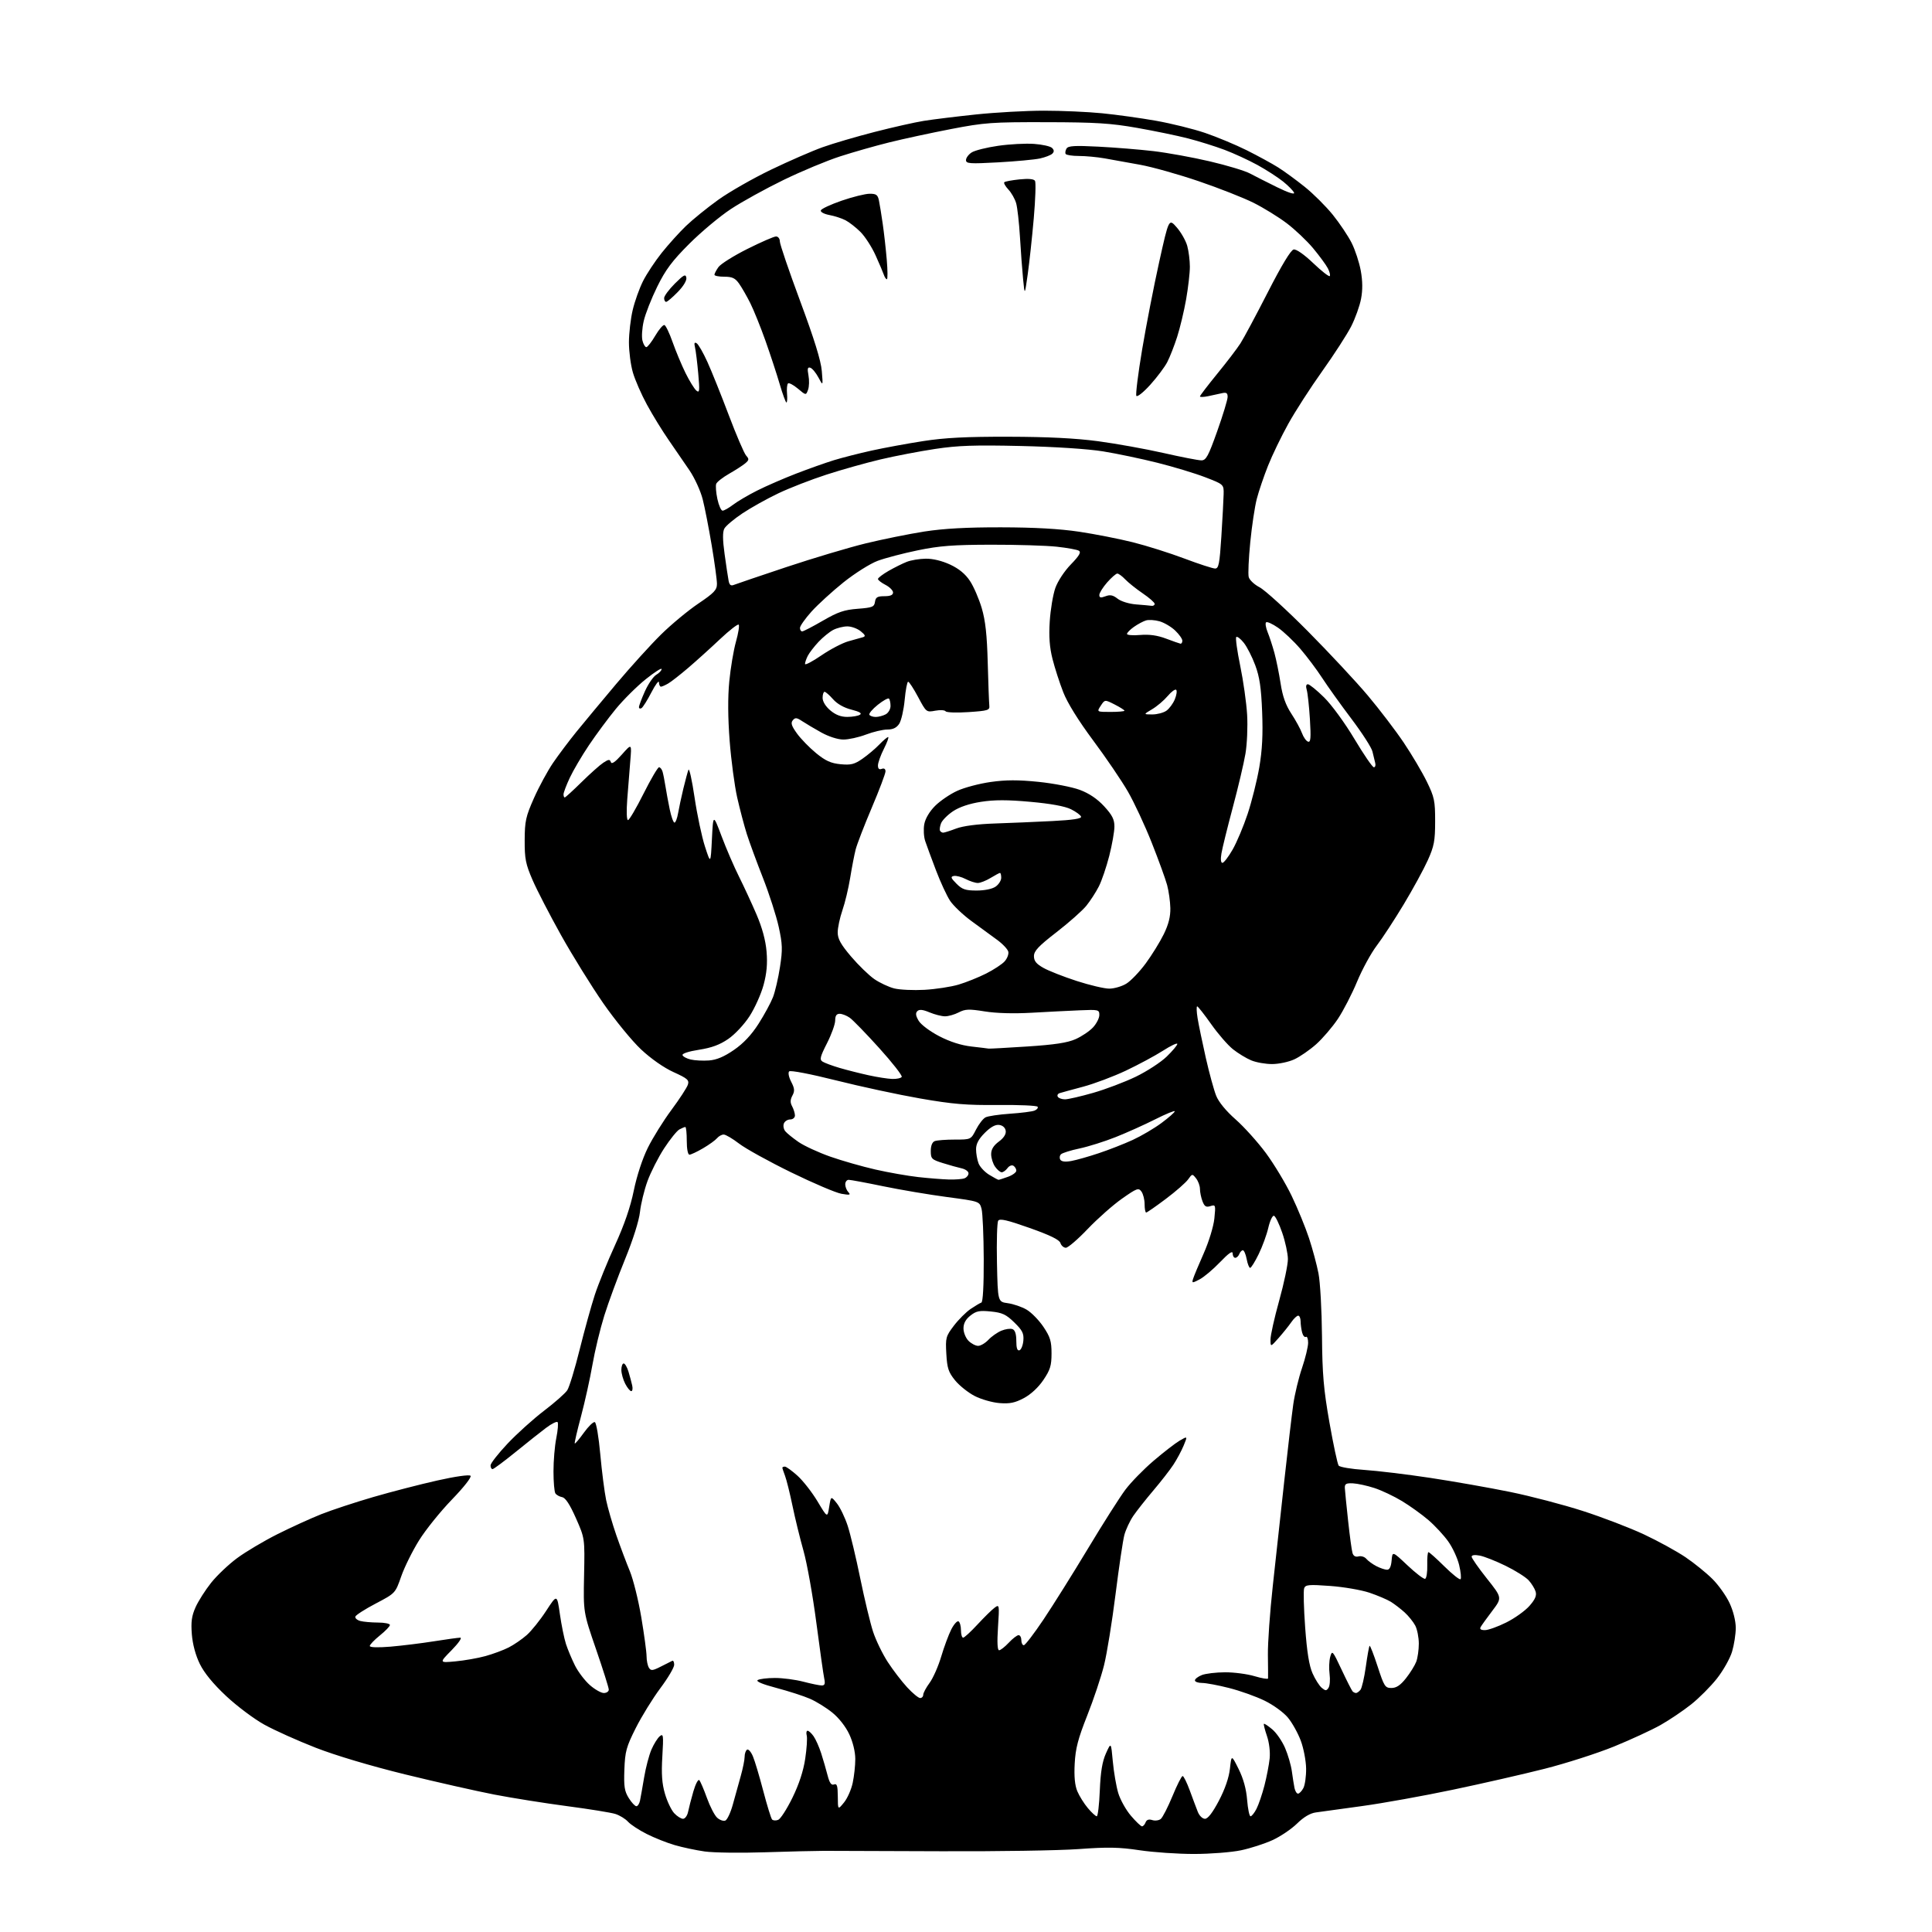 <?xml version="1.0" encoding="UTF-8" standalone="no"?>
<svg 
  version="1.1" 
  xmlns="http://www.w3.org/2000/svg" 
  xmlns:xlink="http://www.w3.org/1999/xlink" 
  xmlns:svg="http://www.w3.org/2000/svg"
  xmlns:rdf="http://www.w3.org/1999/02/22-rdf-syntax-ns#"
  xmlns:cc="http://creativecommons.org/ns#"
  xmlns:dc="http://purl.org/dc/elements/1.1/"
  viewBox="0 0 768 768"
  width="768"
  height="768"
>
<style>svg {background-color: white; }</style>"
<path stroke="none" fill="black" fill-rule="evenodd" d="M304.00,736.31C294.38,736.63 283.66,736.48 280.19,736.00C276.72,735.51 271.35,734.37 268.25,733.47C265.14,732.57 260.11,730.57 257.05,729.02C254.00,727.48 250.66,725.29 249.63,724.15C248.60,723.01 246.35,721.63 244.63,721.08C242.91,720.53 234.30,719.14 225.50,717.98C216.70,716.82 203.65,714.75 196.50,713.37C189.35,711.98 173.38,708.37 161.00,705.34C147.32,701.98 133.40,697.83 125.50,694.75C118.35,691.96 109.17,687.84 105.10,685.59C101.02,683.34 94.18,678.21 89.89,674.19C84.74,669.37 81.18,665.02 79.43,661.44C77.76,658.04 76.58,653.64 76.26,649.68C75.87,644.73 76.19,642.38 77.73,638.92C78.81,636.49 81.59,632.12 83.91,629.20C86.22,626.29 90.90,621.85 94.31,619.34C97.71,616.83 104.89,612.57 110.26,609.87C115.63,607.18 123.47,603.60 127.69,601.92C131.90,600.25 141.24,597.17 148.43,595.08C155.62,592.99 167.05,590.04 173.83,588.52C180.99,586.91 186.52,586.12 187.04,586.64C187.55,587.15 184.45,591.12 179.64,596.10C175.08,600.81 169.20,608.11 166.59,612.31C163.97,616.51 160.77,622.96 159.49,626.64C157.15,633.34 157.15,633.34 149.38,637.42C145.10,639.66 141.45,642.01 141.26,642.62C141.07,643.24 141.95,644.02 143.21,644.36C144.47,644.70 147.64,644.98 150.25,644.99C152.86,644.99 155.00,645.43 155.00,645.95C155.00,646.48 153.20,648.35 151.00,650.12C148.80,651.89 147.00,653.77 147.00,654.30C147.00,654.89 150.16,654.99 155.25,654.57C159.79,654.18 167.55,653.23 172.50,652.44C177.45,651.65 182.16,651.01 182.96,651.00C183.78,651.00 182.25,653.20 179.49,656.01C174.56,661.02 174.56,661.02 181.03,660.42C184.59,660.09 189.96,659.15 192.97,658.32C195.98,657.49 200.13,655.95 202.19,654.90C204.26,653.85 207.48,651.64 209.36,649.99C211.23,648.35 214.72,644.01 217.10,640.35C221.43,633.70 221.43,633.70 222.56,641.62C223.18,645.97 224.27,651.32 224.98,653.52C225.69,655.71 227.31,659.57 228.57,662.09C229.84,664.61 232.49,668.10 234.47,669.84C236.45,671.58 238.95,673.00 240.03,673.00C241.12,673.00 242.00,672.39 242.00,671.65C242.00,670.91 239.72,663.69 236.94,655.61C231.88,640.92 231.88,640.92 232.18,626.21C232.48,611.50 232.48,611.50 228.94,603.50C226.51,598.01 224.79,595.39 223.45,595.14C222.38,594.93 221.17,594.26 220.77,593.63C220.36,593.01 220.02,589.09 220.02,584.92C220.01,580.75 220.51,574.77 221.14,571.64C221.77,568.51 221.99,565.66 221.64,565.30C221.28,564.95 219.23,565.97 217.09,567.58C214.95,569.18 209.46,573.54 204.89,577.25C200.32,580.96 196.22,584.00 195.79,584.00C195.35,584.00 195.00,583.33 195.00,582.52C195.00,581.70 198.04,577.82 201.75,573.88C205.46,569.94 211.99,564.06 216.26,560.80C220.53,557.55 224.69,553.88 225.50,552.64C226.31,551.41 228.53,544.12 230.43,536.45C232.34,528.78 235.05,518.99 236.45,514.71C237.86,510.42 241.47,501.53 244.49,494.94C248.18,486.86 250.61,479.80 251.95,473.23C253.14,467.43 255.38,460.59 257.51,456.29C259.47,452.32 263.70,445.53 266.92,441.19C270.14,436.85 273.07,432.35 273.44,431.18C274.03,429.35 273.29,428.70 267.76,426.19C263.91,424.45 258.82,420.89 254.85,417.18C251.25,413.81 244.48,405.53 239.79,398.78C235.11,392.03 227.59,379.89 223.07,371.82C218.56,363.74 213.44,353.84 211.70,349.82C208.95,343.47 208.54,341.38 208.57,334.00C208.60,326.42 209.00,324.60 212.26,317.25C214.27,312.72 217.69,306.42 219.85,303.25C222.01,300.09 226.19,294.53 229.14,290.89C232.09,287.26 239.20,278.71 244.94,271.89C250.68,265.08 258.71,256.22 262.79,252.21C266.86,248.20 273.53,242.68 277.60,239.93C283.90,235.68 285.00,234.51 285.00,232.09C285.00,230.53 284.07,223.68 282.93,216.88C281.79,210.07 280.18,201.80 279.34,198.50C278.51,195.20 276.15,190.03 274.10,187.00C272.05,183.97 268.31,178.53 265.79,174.89C263.27,171.26 259.40,164.96 257.19,160.89C254.97,156.83 252.45,151.06 251.58,148.07C250.71,145.08 250.01,139.68 250.01,136.07C250.02,132.46 250.69,126.68 251.51,123.23C252.32,119.78 254.17,114.61 255.62,111.73C257.07,108.85 260.42,103.80 263.05,100.50C265.69,97.20 270.01,92.40 272.67,89.84C275.33,87.28 281.10,82.60 285.50,79.44C289.90,76.28 299.35,70.89 306.50,67.45C313.65,64.01 322.88,59.99 327.00,58.52C331.12,57.04 340.42,54.31 347.67,52.45C354.91,50.59 363.73,48.60 367.27,48.04C370.81,47.47 380.12,46.33 387.96,45.50C395.80,44.68 407.97,44.00 415.00,44.00C422.03,44.00 432.45,44.46 438.14,45.03C443.84,45.59 453.45,46.93 459.50,48.00C465.55,49.07 474.33,51.24 479.02,52.83C483.70,54.42 491.17,57.53 495.61,59.74C500.04,61.96 505.66,65.02 508.08,66.55C510.51,68.08 515.27,71.56 518.66,74.28C522.06,77.00 527.06,81.99 529.79,85.36C532.52,88.74 535.89,93.78 537.30,96.56C538.70,99.35 540.33,104.33 540.93,107.62C541.67,111.69 541.71,115.28 541.04,118.78C540.51,121.61 538.74,126.53 537.13,129.71C535.51,132.90 530.34,140.90 525.64,147.50C520.93,154.10 514.84,163.55 512.10,168.50C509.35,173.45 505.74,180.92 504.08,185.10C502.41,189.28 500.40,195.21 499.60,198.28C498.80,201.35 497.63,209.12 497.00,215.55C496.36,221.98 496.08,228.20 496.38,229.37C496.67,230.54 498.62,232.38 500.71,233.46C502.79,234.54 511.44,242.41 519.92,250.96C528.39,259.51 539.12,271.00 543.74,276.50C548.37,282.00 554.79,290.42 558.01,295.21C561.23,300.00 565.36,306.98 567.18,310.71C570.19,316.88 570.50,318.33 570.49,326.50C570.48,334.29 570.09,336.37 567.55,342.00C565.94,345.57 561.64,353.45 558.00,359.50C554.36,365.55 549.53,372.94 547.26,375.92C545.00,378.90 541.49,385.33 539.46,390.22C537.44,395.10 534.00,401.76 531.83,405.02C529.65,408.28 525.76,412.81 523.19,415.11C520.61,417.40 516.70,420.10 514.50,421.11C512.30,422.13 508.35,422.97 505.72,422.98C503.09,422.99 499.34,422.33 497.38,421.51C495.42,420.70 492.16,418.71 490.14,417.11C488.11,415.50 484.21,411.02 481.48,407.14C478.74,403.26 476.23,400.07 475.90,400.04C475.57,400.02 475.64,402.14 476.06,404.75C476.49,407.36 477.96,414.46 479.33,420.53C480.71,426.60 482.56,433.37 483.45,435.58C484.44,438.07 487.40,441.67 491.17,444.98C494.53,447.94 499.94,453.95 503.20,458.34C506.45,462.74 511.08,470.42 513.47,475.41C515.87,480.41 518.97,487.97 520.36,492.21C521.76,496.45 523.45,502.75 524.12,506.21C524.80,509.67 525.42,520.83 525.51,531.00C525.64,546.34 526.15,552.23 528.48,565.50C530.03,574.30 531.68,581.99 532.14,582.60C532.61,583.20 537.18,583.97 542.30,584.31C547.41,584.65 559.23,586.07 568.55,587.48C577.87,588.89 592.16,591.41 600.30,593.07C608.44,594.73 621.43,598.13 629.18,600.63C636.93,603.12 647.87,607.32 653.50,609.95C659.13,612.59 666.58,616.68 670.07,619.04C673.55,621.41 678.36,625.31 680.76,627.71C683.16,630.11 686.22,634.42 687.55,637.29C689.00,640.39 689.98,644.35 689.99,647.07C690.00,649.58 689.33,653.86 688.52,656.57C687.71,659.28 685.00,664.08 682.51,667.24C680.02,670.40 675.40,675.03 672.24,677.54C669.08,680.05 663.63,683.72 660.13,685.70C656.63,687.68 648.30,691.53 641.63,694.25C634.96,696.97 622.52,700.96 614.00,703.12C605.48,705.28 589.05,709.03 577.50,711.45C565.95,713.88 549.75,716.80 541.50,717.93C533.25,719.07 524.96,720.21 523.07,720.47C520.82,720.77 518.24,722.30 515.57,724.92C513.33,727.11 508.95,730.06 505.83,731.48C502.72,732.91 497.09,734.72 493.33,735.52C489.58,736.31 481.21,736.97 474.74,736.98C468.28,736.99 458.49,736.32 453.00,735.50C444.86,734.28 440.37,734.19 428.75,735.04C420.91,735.61 396.27,736.00 374.00,735.90C351.73,735.81 330.80,735.73 327.50,735.74C324.20,735.74 313.62,736.00 304.00,736.31zM453.97,726.00C454.42,726.00 455.06,725.29 455.39,724.43C455.79,723.37 456.66,723.07 458.04,723.51C459.17,723.87 460.70,723.66 461.44,723.05C462.18,722.43 464.27,718.35 466.08,713.97C467.88,709.58 469.70,706.00 470.11,706.00C470.52,706.00 471.80,708.59 472.96,711.75C474.12,714.91 475.55,718.74 476.15,720.25C476.76,721.79 478.01,723.00 479.00,723.00C480.16,723.00 482.03,720.56 484.53,715.82C486.96,711.18 488.52,706.65 488.92,703.07C489.53,697.50 489.53,697.50 492.38,703.24C494.27,707.05 495.41,711.18 495.75,715.49C496.04,719.07 496.65,722.00 497.11,722.00C497.57,722.00 498.64,720.67 499.47,719.05C500.31,717.43 501.73,713.26 502.63,709.80C503.52,706.33 504.46,701.47 504.71,699.00C504.97,696.37 504.52,692.64 503.62,690.04C502.78,687.58 502.24,685.43 502.42,685.25C502.60,685.07 504.10,686.05 505.74,687.44C507.39,688.82 509.68,692.15 510.83,694.83C511.99,697.51 513.20,701.69 513.53,704.10C513.86,706.52 514.33,709.51 514.58,710.75C514.83,711.99 515.46,713.00 515.98,713.00C516.50,713.00 517.46,712.01 518.10,710.81C518.75,709.60 519.24,706.09 519.20,703.00C519.15,699.92 518.20,694.94 517.08,691.95C515.96,688.95 513.67,684.83 511.98,682.80C510.29,680.73 506.17,677.74 502.71,676.05C499.30,674.38 492.94,672.11 488.59,671.01C484.24,669.90 479.40,669.00 477.84,669.00C476.28,669.00 475.00,668.54 475.00,667.98C475.00,667.41 476.24,666.46 477.75,665.86C479.26,665.27 483.43,664.77 487.00,664.76C490.57,664.75 495.86,665.45 498.75,666.32C501.64,667.18 504.03,667.58 504.07,667.20C504.10,666.81 504.08,662.61 504.01,657.86C503.94,653.11 504.82,640.74 505.96,630.36C507.09,619.99 509.16,601.15 510.54,588.50C511.93,575.85 513.53,562.22 514.10,558.20C514.68,554.19 516.24,547.70 517.58,543.78C518.91,539.86 520.00,535.35 520.00,533.77C520.00,532.18 519.60,531.13 519.11,531.43C518.63,531.73 517.96,530.97 517.63,529.74C517.30,528.51 517.02,526.49 517.01,525.25C517.01,524.01 516.57,523.00 516.05,523.00C515.52,523.00 514.28,524.17 513.30,525.61C512.31,527.04 510.05,529.85 508.28,531.86C505.05,535.50 505.05,535.50 505.04,532.50C505.03,530.85 506.58,523.88 508.50,517.00C510.42,510.12 511.97,502.70 511.96,500.50C511.94,498.30 510.93,493.60 509.71,490.06C508.50,486.52 507.02,483.47 506.43,483.29C505.84,483.10 504.83,485.24 504.18,488.03C503.54,490.82 501.81,495.55 500.34,498.55C498.88,501.55 497.35,504.00 496.95,504.00C496.55,504.00 495.93,502.43 495.57,500.50C495.20,498.57 494.53,497.00 494.06,497.00C493.60,497.00 492.95,497.68 492.64,498.50C492.32,499.32 491.60,500.00 491.03,500.00C490.46,500.00 490.00,499.21 490.00,498.25C490.00,497.05 488.43,498.13 484.97,501.74C482.21,504.62 478.55,507.70 476.83,508.59C473.87,510.12 473.74,510.11 474.27,508.35C474.58,507.33 476.48,502.78 478.49,498.24C480.56,493.57 482.40,487.54 482.73,484.37C483.28,478.98 483.22,478.79 481.15,479.45C479.44,480.00 478.80,479.60 478.00,477.50C477.45,476.05 477.00,473.86 477.00,472.63C477.00,471.39 476.31,469.51 475.47,468.44C473.97,466.54 473.92,466.54 472.30,468.82C471.40,470.10 467.42,473.59 463.45,476.57C459.48,479.56 455.96,482.00 455.62,482.00C455.28,482.00 455.00,480.51 455.00,478.69C455.00,476.87 454.43,474.61 453.74,473.66C452.59,472.08 451.94,472.32 445.99,476.50C442.42,479.01 436.30,484.43 432.38,488.53C428.47,492.64 424.56,496.00 423.70,496.00C422.84,496.00 421.87,495.16 421.54,494.13C421.13,492.82 417.49,491.04 409.28,488.13C400.39,484.98 397.42,484.30 396.80,485.25C396.35,485.94 396.13,493.48 396.31,502.00C396.64,517.50 396.64,517.50 400.62,518.04C402.81,518.34 406.15,519.48 408.05,520.58C409.95,521.68 412.96,524.75 414.75,527.40C417.48,531.46 418.00,533.14 418.00,538.00C418.00,542.86 417.49,544.53 414.75,548.58C412.75,551.54 409.77,554.30 407.00,555.77C403.47,557.65 401.39,558.07 397.33,557.75C394.48,557.53 390.03,556.26 387.43,554.92C384.84,553.58 381.33,550.78 379.64,548.69C377.02,545.46 376.50,543.87 376.18,538.15C375.82,531.77 375.98,531.19 379.19,526.97C381.06,524.52 384.05,521.54 385.84,520.33C387.63,519.12 389.55,517.98 390.10,517.80C390.73,517.59 391.09,511.06 391.05,500.48C391.01,491.14 390.62,482.16 390.18,480.53C389.37,477.56 389.37,477.56 376.44,475.84C369.32,474.89 357.93,472.97 351.11,471.56C344.30,470.15 338.11,469.00 337.36,469.00C336.61,469.00 336.00,469.81 336.00,470.80C336.00,471.79 336.56,473.19 337.25,473.92C338.28,475.01 337.79,475.12 334.50,474.55C332.30,474.17 323.30,470.34 314.50,466.04C305.70,461.74 296.39,456.60 293.81,454.61C291.23,452.63 288.47,451.00 287.68,451.00C286.89,451.00 285.70,451.65 285.04,452.45C284.37,453.25 281.88,455.05 279.49,456.45C277.10,457.85 274.66,459.00 274.07,459.00C273.44,459.00 273.00,456.75 273.00,453.50C273.00,450.48 272.75,448.00 272.43,448.00C272.12,448.00 271.06,448.43 270.08,448.96C269.10,449.48 266.37,452.87 264.01,456.48C261.66,460.09 258.67,465.98 257.37,469.55C256.07,473.13 254.74,478.64 254.40,481.78C254.03,485.21 251.67,492.70 248.49,500.50C245.57,507.65 241.84,517.77 240.21,523.00C238.58,528.23 236.46,537.00 235.51,542.50C234.55,548.00 232.51,557.22 230.97,563.00C229.42,568.77 228.30,573.64 228.47,573.81C228.65,573.98 230.27,572.06 232.08,569.54C233.89,567.02 235.85,565.12 236.44,565.31C237.03,565.51 238.00,571.18 238.62,578.08C239.24,584.91 240.29,593.11 240.95,596.31C241.62,599.50 243.45,605.80 245.01,610.31C246.58,614.81 248.98,621.20 250.35,624.50C251.72,627.80 253.77,636.07 254.92,642.88C256.06,649.68 257.01,656.66 257.02,658.38C257.02,660.09 257.45,662.16 257.96,662.96C258.75,664.22 259.41,664.16 262.69,662.49C264.79,661.42 266.84,660.39 267.25,660.19C267.66,660.00 268.00,660.71 268.00,661.78C268.00,662.85 265.52,667.05 262.48,671.11C259.45,675.18 255.06,682.29 252.73,686.92C248.96,694.42 248.47,696.23 248.20,703.42C247.95,710.15 248.24,712.04 249.94,714.75C251.05,716.54 252.42,718.00 252.97,718.00C253.51,718.00 254.17,716.99 254.42,715.75C254.68,714.51 255.41,710.35 256.06,706.50C256.70,702.65 258.01,697.70 258.95,695.50C259.90,693.30 261.39,690.91 262.26,690.19C263.70,689.01 263.79,689.77 263.29,698.22C262.87,705.18 263.14,708.97 264.33,713.05C265.20,716.07 266.86,719.54 268.00,720.77C269.14,722.00 270.73,723.00 271.52,723.00C272.31,723.00 273.21,721.76 273.52,720.25C273.82,718.74 274.77,715.09 275.62,712.14C276.48,709.19 277.53,707.16 277.98,707.64C278.42,708.11 279.78,711.29 281.01,714.70C282.23,718.11 284.06,721.65 285.08,722.57C286.09,723.49 287.55,724.00 288.32,723.71C289.08,723.41 290.43,720.55 291.31,717.34C292.19,714.13 293.60,709.04 294.45,706.03C295.30,703.02 296.00,699.56 296.00,698.34C296.00,697.12 296.44,695.85 296.97,695.52C297.50,695.19 298.56,696.40 299.31,698.21C300.07,700.02 301.92,706.23 303.43,712.00C304.94,717.77 306.51,722.85 306.92,723.28C307.33,723.71 308.42,723.78 309.34,723.42C310.26,723.07 312.80,719.12 315.00,714.64C317.62,709.28 319.36,703.99 320.08,699.15C320.69,695.12 320.96,690.95 320.69,689.90C320.41,688.86 320.57,688.00 321.04,688.00C321.50,688.00 322.58,688.99 323.43,690.20C324.28,691.42 325.63,694.46 326.43,696.95C327.23,699.45 328.38,703.39 328.97,705.71C329.76,708.77 330.46,709.76 331.53,709.35C332.71,708.90 333.01,709.85 333.04,714.14C333.07,719.50 333.07,719.50 335.50,716.53C336.84,714.89 338.40,711.38 338.96,708.73C339.53,706.07 340.00,701.79 339.99,699.20C339.98,696.37 339.04,692.47 337.61,689.42C336.21,686.40 333.47,682.90 330.87,680.80C328.47,678.85 324.46,676.36 321.96,675.28C319.47,674.19 313.48,672.26 308.67,670.99C303.06,669.51 300.38,668.38 301.21,667.85C301.92,667.40 304.99,667.02 308.04,667.02C311.09,667.01 316.17,667.67 319.34,668.50C322.51,669.33 325.80,670.00 326.67,670.00C327.85,670.00 328.09,669.33 327.65,667.25C327.32,665.74 325.91,655.73 324.50,645.00C323.10,634.27 320.81,621.45 319.41,616.50C318.01,611.55 316.03,603.45 315.01,598.50C313.98,593.55 312.66,588.23 312.07,586.68C311.48,585.14 311.00,583.67 311.00,583.43C311.00,583.20 311.45,583.00 312.00,583.00C312.55,583.00 314.81,584.64 317.03,586.64C319.25,588.65 322.83,593.24 324.99,596.84C328.91,603.40 328.91,603.40 329.61,599.02C330.31,594.65 330.31,594.65 332.65,597.58C333.94,599.18 335.88,603.20 336.96,606.50C338.04,609.80 340.30,619.25 341.98,627.50C343.67,635.75 345.96,645.29 347.08,648.69C348.21,652.10 350.83,657.50 352.91,660.69C354.99,663.89 358.46,668.41 360.62,670.75C362.78,673.09 365.10,675.00 365.77,675.00C366.45,675.00 367.00,674.41 367.00,673.69C367.00,672.98 368.14,670.85 369.53,668.96C370.92,667.08 372.99,662.38 374.14,658.52C375.29,654.66 377.09,649.80 378.15,647.71C379.21,645.63 380.51,644.20 381.04,644.52C381.57,644.85 382.00,646.44 382.00,648.06C382.00,649.68 382.39,651.00 382.86,651.00C383.34,651.00 385.91,648.64 388.58,645.75C391.26,642.86 394.31,639.86 395.38,639.08C397.27,637.70 397.30,637.89 396.72,646.83C396.33,652.86 396.48,656.00 397.16,656.00C397.73,656.00 399.46,654.65 401.00,653.00C402.54,651.35 404.30,650.00 404.90,650.00C405.51,650.00 406.00,650.90 406.00,652.00C406.00,653.10 406.44,654.00 406.98,654.00C407.52,654.00 411.05,649.39 414.83,643.75C418.61,638.11 426.57,625.40 432.53,615.50C438.48,605.60 445.16,595.10 447.36,592.17C449.56,589.24 454.61,584.06 458.59,580.67C462.56,577.28 467.23,573.67 468.95,572.66C472.10,570.83 472.10,570.83 470.51,574.66C469.63,576.77 467.80,580.19 466.43,582.26C465.07,584.34 461.47,588.96 458.43,592.54C455.39,596.12 451.80,600.68 450.45,602.66C449.11,604.65 447.53,608.03 446.95,610.17C446.38,612.32 444.80,622.94 443.44,633.78C442.08,644.63 440.03,657.31 438.87,661.97C437.71,666.63 434.70,675.63 432.18,681.97C428.54,691.16 427.53,695.03 427.21,701.05C426.93,706.19 427.27,709.70 428.25,712.05C429.05,713.95 430.93,716.96 432.44,718.75C433.94,720.54 435.54,722.00 435.98,722.00C436.41,722.00 436.96,717.39 437.19,711.75C437.50,704.32 438.17,700.26 439.63,697.00C441.66,692.50 441.66,692.50 442.36,700.19C442.75,704.42 443.72,710.07 444.51,712.73C445.31,715.40 447.58,719.48 449.56,721.79C451.54,724.11 453.52,726.00 453.97,726.00zM539.04,673.00C539.44,673.00 540.22,672.44 540.79,671.75C541.36,671.06 542.32,666.93 542.93,662.57C543.53,658.21 544.21,654.46 544.43,654.24C544.65,654.02 546.08,657.70 547.62,662.42C550.22,670.40 550.60,671.00 553.12,671.00C555.07,671.00 556.69,669.92 558.89,667.14C560.57,665.02 562.40,662.07 562.97,660.58C563.54,659.09 564.00,655.85 564.00,653.39C564.00,650.92 563.37,647.69 562.59,646.20C561.81,644.72 559.90,642.34 558.34,640.93C556.78,639.52 554.31,637.63 552.86,636.73C551.40,635.83 547.58,634.21 544.36,633.12C541.14,632.04 534.12,630.83 528.77,630.44C520.34,629.82 518.96,629.94 518.43,631.33C518.09,632.22 518.26,639.21 518.82,646.88C519.53,656.68 520.40,662.11 521.75,665.16C522.81,667.55 524.46,670.15 525.41,670.94C526.92,672.18 527.28,672.18 528.10,670.94C528.63,670.15 528.82,667.70 528.53,665.50C528.23,663.30 528.35,660.21 528.78,658.63C529.54,655.89 529.74,656.12 533.32,663.75C535.38,668.14 537.35,672.02 537.70,672.37C538.05,672.72 538.65,673.00 539.04,673.00zM590.28,648.00C591.60,648.00 595.42,646.63 598.78,644.95C602.13,643.28 606.27,640.32 607.98,638.37C610.25,635.78 610.91,634.26 610.43,632.67C610.07,631.48 608.82,629.46 607.66,628.19C606.49,626.92 602.38,624.33 598.52,622.44C594.66,620.55 590.04,618.72 588.25,618.38C586.23,617.99 585.00,618.15 585.00,618.81C585.00,619.39 587.73,623.30 591.07,627.50C597.14,635.14 597.14,635.14 593.22,640.32C591.06,643.17 588.98,646.06 588.59,646.75C588.11,647.60 588.65,648.00 590.28,648.00zM566.50,627.61C567.05,627.43 567.44,624.98 567.36,622.15C567.29,619.32 567.50,617.00 567.83,617.00C568.17,617.00 571.03,619.56 574.19,622.69C577.36,625.82 580.24,628.10 580.59,627.75C580.94,627.40 580.69,624.86 580.03,622.11C579.37,619.36 577.40,615.12 575.66,612.70C573.92,610.27 570.40,606.47 567.83,604.26C565.26,602.05 560.53,598.65 557.33,596.71C554.12,594.77 549.16,592.42 546.31,591.50C543.45,590.57 539.63,589.74 537.81,589.65C535.09,589.53 534.52,589.86 534.59,591.50C534.65,592.60 535.23,598.45 535.89,604.50C536.54,610.55 537.33,616.33 537.64,617.34C538.00,618.55 538.84,619.01 540.06,618.69C541.09,618.43 542.47,618.86 543.14,619.67C543.81,620.47 545.60,621.78 547.13,622.57C548.65,623.35 550.57,624.00 551.39,624.00C552.38,624.00 552.98,622.77 553.19,620.30C553.50,616.60 553.50,616.60 559.50,622.26C562.80,625.37 565.95,627.78 566.50,627.61zM250.93,553.00C250.45,553.00 249.36,551.67 248.53,550.05C247.69,548.43 247.00,545.95 247.00,544.55C247.00,543.15 247.42,542.00 247.92,542.00C248.43,542.00 249.29,543.46 249.83,545.25C250.37,547.04 251.04,549.51 251.31,550.75C251.59,551.99 251.42,553.00 250.93,553.00zM405.25,536.76C405.94,536.53 406.63,534.80 406.80,532.92C407.04,530.06 406.45,528.86 403.20,525.69C399.93,522.50 398.43,521.80 393.90,521.34C389.35,520.88 388.07,521.13 385.75,522.97C383.87,524.45 383.00,526.07 383.00,528.07C383.00,529.68 383.90,531.90 385.00,533.00C386.10,534.10 387.82,535.00 388.83,535.00C389.83,535.00 391.67,533.91 392.92,532.58C394.17,531.25 396.50,529.62 398.08,528.97C399.67,528.31 401.65,528.03 402.48,528.35C403.50,528.74 404.00,530.30 404.00,533.05C404.00,535.90 404.39,537.04 405.25,536.76zM377.17,468.87C379.74,468.94 382.55,468.73 383.42,468.39C384.29,468.06 385.00,467.17 385.00,466.41C385.00,465.66 383.76,464.76 382.25,464.43C380.74,464.10 377.36,463.15 374.75,462.33C370.34,460.95 370.00,460.60 370.00,457.53C370.00,455.43 370.58,453.99 371.58,453.61C372.45,453.27 376.04,453.00 379.56,453.00C385.96,453.00 385.96,453.00 387.98,449.03C389.10,446.85 390.79,444.66 391.75,444.17C392.71,443.67 397.10,443.02 401.50,442.72C405.90,442.42 410.28,441.87 411.24,441.48C412.20,441.10 412.75,440.41 412.47,439.95C412.18,439.48 405.09,439.17 396.72,439.25C384.14,439.37 378.77,438.92 365.76,436.66C357.10,435.15 342.04,431.91 332.30,429.46C322.14,426.91 314.21,425.39 313.71,425.89C313.20,426.40 313.55,428.16 314.51,430.02C315.88,432.67 315.97,433.69 314.99,435.51C314.11,437.17 314.08,438.29 314.90,439.81C315.50,440.94 316.00,442.57 316.00,443.43C316.00,444.30 315.16,445.00 314.11,445.00C313.07,445.00 311.93,445.73 311.59,446.63C311.25,447.52 311.51,448.91 312.18,449.71C312.84,450.51 315.22,452.43 317.46,453.98C319.71,455.52 325.36,458.13 330.02,459.77C334.69,461.41 342.77,463.72 348.00,464.91C353.23,466.10 360.88,467.44 365.00,467.90C369.12,468.36 374.60,468.80 377.17,468.87zM396.93,469.00C397.16,469.00 398.85,468.46 400.68,467.80C402.51,467.14 404.00,466.04 404.00,465.36C404.00,464.68 403.48,463.80 402.85,463.41C402.21,463.01 401.15,463.44 400.49,464.35C399.82,465.26 398.79,466.00 398.20,466.00C397.60,466.00 396.41,465.00 395.56,463.78C394.70,462.56 394.00,460.32 394.00,458.81C394.00,456.91 394.94,455.37 397.04,453.81C399.01,452.36 399.98,450.85 399.79,449.53C399.61,448.29 398.61,447.37 397.22,447.18C395.68,446.96 393.82,447.98 391.47,450.33C389.03,452.77 388.00,454.70 388.00,456.83C388.00,458.50 388.44,461.02 388.98,462.43C389.51,463.84 391.42,465.90 393.23,467.00C395.03,468.09 396.69,468.99 396.93,469.00zM425.86,461.51C427.86,461.15 432.77,459.76 436.77,458.42C440.78,457.09 446.85,454.71 450.27,453.14C453.70,451.56 458.86,448.53 461.73,446.39C464.61,444.25 466.98,442.17 466.98,441.76C466.99,441.36 463.51,442.78 459.25,444.93C454.99,447.08 447.90,450.26 443.50,452.01C439.10,453.76 432.62,455.80 429.11,456.54C425.59,457.28 422.28,458.32 421.75,458.85C421.21,459.39 421.10,460.36 421.50,461.00C421.98,461.77 423.50,461.95 425.86,461.51zM423.35,437.00C424.58,437.00 429.62,435.84 434.54,434.43C439.47,433.02 447.10,430.13 451.50,428.01C455.90,425.88 461.41,422.30 463.75,420.04C466.09,417.78 468.00,415.50 468.00,414.98C468.00,414.45 465.44,415.66 462.30,417.67C459.17,419.67 452.53,423.24 447.55,425.60C442.57,427.95 434.90,430.83 430.50,432.00C426.10,433.17 421.91,434.32 421.19,434.55C420.46,434.79 420.15,435.44 420.50,435.99C420.84,436.55 422.12,437.00 423.35,437.00zM354.69,428.90C356.45,428.95 358.14,428.59 358.45,428.08C358.76,427.58 354.74,422.43 349.51,416.64C344.29,410.86 339.01,405.42 337.78,404.56C336.56,403.70 334.76,403.00 333.78,403.00C332.52,403.00 332.00,403.78 332.00,405.65C332.00,407.11 330.54,411.17 328.75,414.69C325.98,420.14 325.73,421.22 327.00,422.02C327.83,422.54 330.87,423.67 333.77,424.52C336.68,425.37 341.85,426.68 345.27,427.43C348.70,428.19 352.94,428.84 354.69,428.90zM281.83,421.55C284.86,421.32 287.82,420.08 291.75,417.37C295.54,414.76 298.70,411.40 301.51,407.01C303.80,403.43 306.38,398.67 307.26,396.43C308.13,394.19 309.39,388.76 310.06,384.37C311.13,377.43 311.06,375.34 309.55,368.44C308.59,364.07 305.77,355.32 303.29,349.00C300.80,342.68 297.91,334.80 296.86,331.50C295.82,328.20 294.10,321.68 293.04,317.00C291.99,312.32 290.64,302.20 290.05,294.50C289.34,285.32 289.29,277.18 289.90,270.88C290.41,265.59 291.60,258.49 292.55,255.10C293.50,251.72 293.99,248.66 293.64,248.31C293.29,247.96 289.94,250.56 286.21,254.08C282.47,257.61 276.78,262.75 273.56,265.50C270.34,268.25 266.76,271.05 265.60,271.71C264.45,272.38 263.16,272.95 262.75,272.96C262.34,272.98 261.98,272.21 261.95,271.25C261.93,270.29 260.58,272.06 258.97,275.18C257.36,278.30 255.58,281.14 255.02,281.49C254.46,281.83 254.00,281.65 254.00,281.09C254.00,280.52 255.07,277.68 256.37,274.78C257.68,271.88 259.70,268.93 260.87,268.24C262.04,267.55 263.00,266.52 263.00,265.96C263.00,265.40 260.14,267.23 256.65,270.03C253.16,272.83 247.83,278.13 244.80,281.81C241.78,285.49 236.97,291.98 234.12,296.22C231.27,300.47 227.83,306.32 226.48,309.22C225.12,312.13 224.02,315.06 224.01,315.75C224.00,316.44 224.22,317.00 224.49,317.00C224.76,317.00 227.78,314.25 231.18,310.90C234.59,307.54 238.50,304.06 239.86,303.17C241.94,301.81 242.42,301.77 242.82,302.95C243.14,303.91 244.53,302.95 247.21,299.93C251.14,295.50 251.14,295.50 250.55,302.50C250.23,306.35 249.69,313.21 249.34,317.75C248.98,322.54 249.10,326.00 249.64,326.00C250.14,326.00 252.92,321.27 255.81,315.50C258.71,309.73 261.48,305.00 261.97,305.00C262.46,305.00 263.10,305.79 263.38,306.75C263.66,307.71 264.17,310.30 264.52,312.50C264.86,314.70 265.63,318.86 266.23,321.75C266.83,324.64 267.68,327.00 268.11,327.00C268.55,327.00 269.20,325.31 269.55,323.25C269.91,321.19 270.85,316.80 271.64,313.50C272.44,310.20 273.35,306.82 273.67,306.00C273.99,305.18 275.08,310.12 276.10,317.00C277.12,323.88 278.98,332.65 280.23,336.50C282.50,343.50 282.50,343.50 283.00,333.52C283.50,323.54 283.50,323.54 286.88,332.52C288.74,337.46 291.85,344.65 293.78,348.50C295.70,352.35 298.83,359.10 300.72,363.50C302.99,368.80 304.34,373.78 304.72,378.26C305.13,383.11 304.79,386.86 303.53,391.54C302.56,395.12 300.06,400.69 297.98,403.92C295.84,407.23 292.15,411.17 289.51,412.99C286.13,415.32 282.89,416.51 277.89,417.29C273.82,417.92 271.10,418.80 271.31,419.43C271.51,420.02 272.98,420.81 274.58,421.18C276.19,421.56 279.45,421.72 281.83,421.55zM393.00,416.84C393.27,416.91 400.16,416.53 408.31,416.00C419.23,415.29 424.29,414.52 427.55,413.08C429.99,412.00 433.11,409.90 434.49,408.41C435.87,406.93 437.00,404.71 437.00,403.49C437.00,401.37 436.68,401.29 429.25,401.61C424.99,401.79 416.38,402.22 410.11,402.58C402.97,402.99 396.01,402.79 391.43,402.05C385.19,401.05 383.70,401.10 381.12,402.44C379.46,403.30 377.01,404.00 375.67,404.00C374.34,404.00 371.56,403.29 369.49,402.43C366.79,401.30 365.43,401.17 364.65,401.95C363.86,402.74 364.01,403.80 365.18,405.77C366.09,407.31 369.67,409.99 373.35,411.90C377.65,414.13 382.06,415.54 386.20,416.01C389.66,416.40 392.73,416.78 393.00,416.84zM367.53,393.47C371.95,393.22 378.02,392.29 381.03,391.40C384.04,390.51 388.98,388.52 392.00,387.00C395.02,385.47 398.33,383.30 399.34,382.18C400.35,381.06 401.02,379.35 400.83,378.37C400.64,377.39 398.60,375.22 396.30,373.55C393.99,371.87 389.38,368.50 386.06,366.06C382.73,363.61 378.96,360.01 377.66,358.06C376.37,356.10 373.86,350.68 372.08,346.00C370.30,341.32 368.37,336.09 367.79,334.36C367.21,332.64 367.04,329.60 367.42,327.60C367.83,325.38 369.50,322.57 371.71,320.36C373.70,318.37 377.66,315.67 380.51,314.37C383.36,313.06 389.35,311.48 393.81,310.85C399.85,309.99 404.74,309.98 412.81,310.80C418.80,311.41 426.19,312.85 429.25,313.99C432.96,315.38 436.18,317.55 438.91,320.51C442.12,324.00 443.00,325.73 443.00,328.56C443.00,330.54 442.07,335.80 440.94,340.25C439.80,344.69 437.94,350.16 436.80,352.39C435.66,354.63 433.44,358.06 431.87,360.01C430.31,361.96 424.97,366.69 420.02,370.53C412.84,376.08 411.01,378.02 411.01,380.07C411.00,382.00 411.94,383.16 414.79,384.76C416.88,385.94 422.82,388.27 428.00,389.95C433.18,391.63 439.01,393.00 440.96,393.00C442.91,392.99 445.96,392.11 447.73,391.02C449.51,389.94 452.97,386.32 455.43,382.99C457.88,379.66 461.11,374.43 462.61,371.37C464.53,367.45 465.30,364.36 465.23,360.97C465.17,358.32 464.59,354.20 463.95,351.82C463.31,349.45 460.56,341.88 457.84,335.01C455.12,328.13 450.85,318.98 448.36,314.66C445.87,310.34 439.65,301.19 434.54,294.33C428.67,286.43 424.30,279.40 422.66,275.17C421.22,271.50 419.31,265.57 418.40,262.00C417.22,257.32 416.90,253.12 417.29,247.00C417.59,242.32 418.59,236.36 419.51,233.74C420.47,231.03 423.12,227.00 425.69,224.36C428.99,220.97 429.84,219.52 428.89,218.93C428.18,218.49 424.20,217.77 420.05,217.32C415.90,216.87 404.18,216.51 394.00,216.53C378.98,216.56 373.50,216.97 364.88,218.75C359.04,219.95 351.83,221.84 348.86,222.95C345.89,224.06 339.80,227.90 335.33,231.47C330.87,235.05 325.14,240.28 322.60,243.09C320.07,245.91 318.00,248.84 318.00,249.61C318.00,250.37 318.39,251.00 318.87,251.00C319.34,251.00 323.04,249.09 327.07,246.75C333.08,243.27 335.59,242.41 340.95,242.00C346.80,241.55 347.53,241.26 347.82,239.25C348.08,237.42 348.77,237.00 351.57,237.00C353.93,237.00 355.00,236.54 355.00,235.53C355.00,234.71 353.65,233.35 352.00,232.50C350.35,231.65 349.00,230.59 349.00,230.16C349.00,229.72 350.91,228.27 353.24,226.93C355.57,225.60 358.83,223.97 360.49,223.33C362.14,222.68 365.52,222.12 368.00,222.09C370.78,222.04 374.48,222.94 377.69,224.43C381.20,226.07 383.74,228.16 385.57,230.93C387.06,233.17 389.16,238.04 390.26,241.75C391.73,246.74 392.35,252.40 392.64,263.50C392.86,271.75 393.15,279.40 393.27,280.50C393.48,282.32 392.75,282.55 385.00,283.07C380.32,283.39 376.23,283.24 375.90,282.75C375.56,282.26 373.70,282.15 371.75,282.52C368.25,283.18 368.18,283.12 364.97,277.09C363.18,273.74 361.40,271.00 361.00,271.00C360.61,271.00 359.99,274.25 359.62,278.22C359.25,282.19 358.27,286.46 357.45,287.72C356.40,289.31 354.98,290.00 352.73,290.00C350.95,290.00 347.13,290.90 344.24,292.00C341.35,293.10 337.30,293.99 335.24,293.98C333.05,293.97 329.43,292.81 326.50,291.19C323.75,289.66 320.33,287.63 318.89,286.68C316.70,285.23 316.10,285.17 315.14,286.33C314.26,287.40 314.64,288.57 316.83,291.60C318.39,293.75 321.81,297.26 324.44,299.41C328.16,302.45 330.31,303.42 334.12,303.79C338.25,304.18 339.63,303.84 342.84,301.61C344.94,300.15 347.95,297.62 349.52,295.98C351.09,294.34 352.68,293.00 353.05,293.00C353.42,293.00 352.66,295.10 351.36,297.67C350.06,300.24 349.00,303.21 349.00,304.28C349.00,305.59 349.48,306.03 350.50,305.64C351.44,305.28 352.00,305.65 352.00,306.63C352.00,307.50 349.55,313.99 346.55,321.06C343.55,328.13 340.66,335.62 340.13,337.71C339.60,339.79 338.62,344.86 337.96,348.96C337.29,353.06 335.91,358.87 334.87,361.86C333.84,364.86 333.00,368.81 333.00,370.65C333.00,373.22 334.21,375.40 338.31,380.23C341.24,383.67 345.40,387.71 347.56,389.21C349.73,390.70 353.30,392.37 355.50,392.92C357.70,393.47 363.11,393.71 367.53,393.47zM388.23,354.00C391.43,354.00 394.44,353.38 395.78,352.44C397.00,351.59 398.00,350.01 398.00,348.94C398.00,347.87 397.79,347.00 397.52,347.00C397.26,347.00 395.57,347.90 393.77,349.00C391.97,350.09 389.69,350.99 388.70,351.00C387.71,351.00 385.54,350.30 383.88,349.44C382.22,348.58 380.11,348.03 379.18,348.21C377.77,348.49 377.94,348.99 380.20,351.27C382.47,353.56 383.77,354.00 388.23,354.00zM485.93,343.00C486.50,343.00 488.31,340.64 489.97,337.75C491.63,334.86 494.33,328.45 495.97,323.50C497.61,318.55 499.69,310.23 500.59,305.00C501.76,298.17 502.08,291.99 501.72,283.00C501.35,273.43 500.70,269.08 498.99,264.47C497.76,261.15 495.71,257.12 494.42,255.51C493.14,253.90 491.79,252.87 491.43,253.23C491.07,253.59 491.78,258.75 493.01,264.69C494.24,270.64 495.47,279.37 495.75,284.09C496.03,288.82 495.73,295.80 495.09,299.59C494.45,303.39 492.18,313.02 490.04,321.00C487.91,328.98 485.88,337.19 485.54,339.25C485.15,341.55 485.30,343.00 485.93,343.00zM374.93,331.00C375.38,331.00 377.72,330.26 380.12,329.35C382.89,328.32 388.56,327.58 395.50,327.35C401.55,327.15 411.81,326.71 418.30,326.38C426.44,325.97 429.98,325.43 429.74,324.64C429.55,324.01 427.74,322.68 425.72,321.68C423.34,320.50 417.67,319.46 409.62,318.74C400.48,317.91 395.28,317.91 390.02,318.73C385.38,319.44 381.44,320.77 378.87,322.46C376.69,323.91 374.53,326.09 374.07,327.30C373.61,328.51 373.43,329.84 373.68,330.25C373.92,330.66 374.48,331.00 374.93,331.00zM546.13,305.00C546.68,305.00 546.92,304.21 546.66,303.25C546.40,302.29 545.91,300.26 545.57,298.75C545.24,297.24 541.48,291.39 537.22,285.75C532.96,280.11 527.73,272.80 525.59,269.50C523.45,266.20 519.54,260.99 516.90,257.92C514.26,254.85 510.27,251.07 508.03,249.52C505.79,247.97 503.65,247.01 503.28,247.39C502.90,247.77 503.18,249.52 503.90,251.29C504.63,253.05 505.83,256.75 506.59,259.50C507.34,262.25 508.45,267.73 509.06,271.68C509.84,276.78 511.07,280.25 513.32,283.68C515.06,286.33 516.97,289.82 517.56,291.44C518.15,293.06 519.23,294.58 519.96,294.82C521.02,295.17 521.17,293.41 520.71,285.88C520.39,280.72 519.82,275.49 519.45,274.25C519.02,272.84 519.19,272.00 519.90,272.00C520.53,272.00 523.44,274.36 526.37,277.25C529.36,280.20 534.64,287.43 538.41,293.75C542.11,299.94 545.58,305.00 546.13,305.00zM336.83,284.98C338.85,284.98 341.10,284.59 341.83,284.12C342.75,283.55 341.68,282.91 338.45,282.09C335.48,281.34 332.78,279.81 331.15,277.95C329.72,276.33 328.20,275.00 327.78,275.00C327.35,275.00 327.00,276.08 327.00,277.41C327.00,278.88 328.21,280.84 330.08,282.41C332.18,284.18 334.32,285.00 336.83,284.98zM348.12,285.00C349.23,285.00 351.00,284.53 352.07,283.96C353.13,283.40 354.00,281.90 354.00,280.63C354.00,279.37 353.72,278.05 353.38,277.71C353.04,277.37 351.03,278.49 348.91,280.19C346.79,281.89 345.30,283.67 345.59,284.14C345.88,284.61 347.02,285.00 348.12,285.00zM458.03,284.00C459.97,284.00 462.49,283.34 463.64,282.54C464.79,281.74 466.30,279.70 467.00,278.01C467.70,276.32 467.95,274.62 467.56,274.22C467.17,273.83 465.64,274.94 464.17,276.68C462.70,278.42 459.93,280.78 458.00,281.92C454.50,283.99 454.50,283.99 458.03,284.00zM441.48,283.00C444.51,283.00 447.00,282.78 447.00,282.52C447.00,282.26 445.24,281.14 443.10,280.05C439.19,278.06 439.19,278.06 437.57,280.53C435.95,283.00 435.95,283.00 441.48,283.00zM326.51,260.53C330.09,258.08 334.93,255.56 337.26,254.92C339.59,254.29 342.18,253.56 343.00,253.31C344.18,252.95 344.00,252.44 342.14,250.93C340.84,249.87 338.46,249.00 336.84,249.00C335.22,249.00 332.69,249.64 331.20,250.41C329.72,251.19 327.09,253.33 325.37,255.16C323.65,257.00 321.74,259.48 321.12,260.68C320.50,261.89 320.00,263.35 320.00,263.93C320.00,264.51 322.93,262.98 326.51,260.53zM469.25,255.87C469.66,255.94 470.00,255.41 470.00,254.69C470.00,253.96 468.73,252.16 467.17,250.67C465.62,249.18 462.82,247.52 460.95,246.98C459.08,246.45 456.64,246.29 455.52,246.64C454.41,246.98 452.26,248.13 450.75,249.20C449.24,250.26 448.00,251.52 448.00,252.00C448.00,252.47 450.36,252.66 453.25,252.41C456.87,252.11 460.05,252.55 463.50,253.85C466.25,254.89 468.84,255.79 469.25,255.87zM457.75,240.82C458.44,240.92 459.00,240.57 459.00,240.05C459.00,239.52 456.86,237.64 454.25,235.87C451.64,234.09 448.51,231.59 447.30,230.32C446.09,229.04 444.67,228.00 444.15,228.00C443.63,228.00 441.81,229.59 440.10,231.53C438.40,233.48 437.00,235.72 437.00,236.51C437.00,237.62 437.55,237.74 439.43,237.03C441.29,236.32 442.42,236.54 444.26,237.99C445.63,239.06 448.78,240.04 451.58,240.26C454.29,240.47 457.06,240.72 457.75,240.82zM291.79,232.48C292.73,232.10 302.14,228.91 312.69,225.39C323.25,221.88 337.40,217.65 344.15,216.00C350.90,214.36 361.39,212.24 367.46,211.29C375.17,210.10 384.38,209.59 398.00,209.62C411.16,209.64 421.24,210.21 429.00,211.37C435.32,212.32 444.94,214.21 450.36,215.57C455.79,216.93 464.98,219.83 470.79,222.02C476.60,224.21 482.11,226.00 483.03,226.00C484.45,226.00 484.81,224.16 485.51,213.25C485.96,206.24 486.36,198.72 486.41,196.53C486.50,192.57 486.50,192.57 479.09,189.71C475.01,188.14 466.46,185.55 460.09,183.96C453.72,182.36 444.00,180.32 438.50,179.43C432.51,178.46 419.38,177.60 405.74,177.29C387.42,176.87 380.79,177.09 371.74,178.46C365.56,179.39 355.77,181.27 350.00,182.63C344.23,184.00 334.57,186.71 328.54,188.67C322.51,190.62 313.91,193.96 309.44,196.09C304.96,198.21 298.52,201.81 295.13,204.07C291.74,206.33 288.51,209.05 287.94,210.12C287.22,211.46 287.25,214.57 288.04,220.27C288.66,224.80 289.38,229.55 289.63,230.84C289.97,232.59 290.52,233.00 291.79,232.48zM287.24,203.00C287.83,203.00 289.70,201.94 291.41,200.64C293.11,199.34 297.40,196.81 300.96,195.02C304.51,193.23 311.47,190.20 316.44,188.28C321.40,186.36 328.17,183.96 331.48,182.94C334.79,181.93 341.55,180.20 346.50,179.11C351.45,178.02 360.68,176.32 367.00,175.34C375.62,174.00 384.13,173.57 401.00,173.61C416.40,173.64 427.60,174.21 436.50,175.39C443.65,176.35 455.33,178.45 462.45,180.06C469.57,181.68 476.37,183.00 477.57,183.00C479.43,183.00 480.32,181.37 483.87,171.39C486.14,165.01 488.00,158.88 488.00,157.78C488.00,156.22 487.51,155.90 485.75,156.30C484.51,156.59 482.04,157.12 480.25,157.49C478.46,157.86 477.00,157.90 477.00,157.58C477.00,157.26 480.08,153.23 483.83,148.63C487.59,144.04 491.76,138.58 493.08,136.52C494.41,134.45 499.32,125.28 504.00,116.13C509.48,105.41 513.12,99.39 514.25,99.18C515.30,98.98 518.40,101.15 522.01,104.59C525.31,107.74 528.27,110.06 528.59,109.75C528.90,109.43 528.56,108.04 527.83,106.64C527.10,105.25 524.47,101.67 522.00,98.70C519.52,95.72 514.80,91.25 511.50,88.75C508.20,86.25 502.24,82.58 498.25,80.59C494.27,78.61 484.50,74.76 476.54,72.05C468.59,69.34 458.12,66.39 453.29,65.51C448.46,64.63 442.06,63.47 439.08,62.95C436.10,62.43 431.52,62.00 428.89,62.00C426.27,62.00 423.90,61.64 423.62,61.20C423.35,60.76 423.51,59.79 423.97,59.04C424.64,57.96 427.25,57.81 436.66,58.30C443.17,58.63 453.00,59.43 458.50,60.07C464.00,60.72 474.08,62.54 480.89,64.14C487.71,65.73 494.91,67.90 496.89,68.97C498.88,70.03 503.75,72.50 507.72,74.45C512.06,76.58 514.72,77.44 514.41,76.61C514.11,75.86 512.15,73.85 510.05,72.16C507.94,70.47 503.36,67.51 499.86,65.59C496.36,63.67 490.46,60.95 486.74,59.55C483.01,58.15 476.49,56.11 472.24,55.02C467.98,53.92 458.88,52.04 452.00,50.83C441.58,48.99 435.60,48.61 416.00,48.57C394.25,48.52 391.42,48.72 378.00,51.31C370.02,52.85 359.00,55.23 353.50,56.60C348.00,57.96 339.23,60.46 334.00,62.15C328.77,63.83 318.65,68.05 311.50,71.52C304.35,75.00 294.90,80.21 290.50,83.12C286.10,86.02 278.66,92.25 273.96,96.95C267.16,103.75 264.56,107.24 261.24,114.00C258.94,118.67 256.53,124.80 255.89,127.62C255.24,130.43 255.01,133.92 255.38,135.37C255.74,136.82 256.44,138.00 256.92,138.00C257.41,138.00 259.01,135.95 260.48,133.44C261.95,130.94 263.59,129.03 264.13,129.21C264.66,129.39 266.13,132.45 267.38,136.02C268.64,139.58 270.94,145.10 272.50,148.27C274.07,151.44 276.01,154.59 276.81,155.26C278.09,156.32 278.19,155.45 277.56,148.49C277.17,144.09 276.59,139.42 276.28,138.10C275.86,136.35 276.05,135.91 276.95,136.47C277.63,136.89 279.55,140.22 281.20,143.87C282.86,147.52 286.68,157.03 289.69,165.00C292.70,172.97 295.81,180.21 296.59,181.09C297.83,182.47 297.79,182.87 296.26,184.17C295.29,184.99 292.42,186.85 289.87,188.30C287.32,189.76 285.00,191.57 284.71,192.32C284.42,193.08 284.62,195.79 285.17,198.35C285.72,200.91 286.65,203.00 287.24,203.00zM312.62,160.00C312.33,160.00 311.13,156.74 309.96,152.75C308.80,148.76 306.24,141.00 304.30,135.50C302.35,130.00 299.62,123.25 298.25,120.50C296.87,117.75 294.87,114.26 293.80,112.75C292.25,110.55 291.08,110.00 287.93,110.00C285.77,110.00 284.00,109.65 284.00,109.22C284.00,108.79 284.71,107.43 285.58,106.19C286.45,104.95 291.61,101.70 297.06,98.97C302.51,96.24 307.65,94.00 308.48,94.00C309.33,94.00 310.00,94.88 310.00,95.98C310.00,97.07 313.64,107.75 318.09,119.73C323.68,134.78 326.34,143.35 326.68,147.50C327.18,153.50 327.18,153.50 325.34,150.06C324.33,148.17 322.88,146.42 322.11,146.18C321.04,145.84 320.87,146.51 321.38,149.23C321.74,151.15 321.67,153.73 321.21,154.96C320.38,157.19 320.38,157.19 317.15,154.47C315.37,152.98 313.61,152.06 313.24,152.43C312.86,152.80 312.69,154.66 312.86,156.55C313.02,158.45 312.91,160.00 312.62,160.00zM457.26,152.94C454.56,155.94 452.07,157.92 451.72,157.36C451.38,156.80 452.41,148.50 454.02,138.92C455.63,129.34 458.67,113.70 460.79,104.16C464.64,86.82 464.64,86.82 467.76,90.38C469.48,92.34 471.36,95.65 471.94,97.72C472.52,99.80 472.99,103.53 472.99,106.00C473.00,108.47 472.32,114.33 471.50,119.00C470.68,123.67 469.07,130.39 467.93,133.93C466.79,137.47 465.03,141.97 464.01,143.93C463.00,145.89 459.96,149.95 457.26,152.94zM264.80,120.00C264.36,120.00 264.00,119.33 264.00,118.50C264.00,117.67 265.91,115.09 268.24,112.76C271.78,109.22 272.54,108.83 272.83,110.37C273.05,111.49 271.69,113.76 269.39,116.11C267.30,118.25 265.24,120.00 264.80,120.00zM408.54,109.00C407.34,117.50 407.34,117.50 406.70,111.00C406.35,107.42 405.78,99.87 405.45,94.20C405.11,88.54 404.43,82.50 403.94,80.79C403.45,79.08 402.06,76.63 400.85,75.34C399.65,74.06 398.91,72.75 399.22,72.44C399.54,72.13 402.25,71.62 405.26,71.31C408.84,70.94 410.97,71.14 411.43,71.89C411.82,72.52 411.60,79.21 410.94,86.77C410.28,94.32 409.20,104.33 408.54,109.00zM352.55,111.00C352.21,111.00 351.67,110.21 351.35,109.25C351.03,108.29 349.55,104.80 348.05,101.49C346.56,98.19 343.86,94.01 342.06,92.21C340.26,90.41 337.58,88.32 336.11,87.56C334.64,86.79 331.74,85.85 329.67,85.47C327.56,85.07 326.08,84.27 326.29,83.63C326.50,83.01 330.23,81.27 334.58,79.77C338.94,78.27 343.93,77.03 345.67,77.02C348.33,77.00 348.93,77.44 349.40,79.75C349.71,81.26 350.39,85.42 350.90,89.00C351.42,92.58 352.14,98.99 352.50,103.25C352.87,107.51 352.89,111.00 352.55,111.00zM396.75,64.54C385.44,65.16 384.00,65.06 384.00,63.64C384.00,62.76 385.01,61.39 386.25,60.60C387.49,59.80 392.22,58.61 396.77,57.96C401.32,57.30 407.74,56.96 411.04,57.20C414.33,57.43 417.56,58.16 418.21,58.81C419.06,59.66 419.09,60.31 418.32,61.08C417.73,61.67 415.50,62.53 413.37,63.00C411.24,63.46 403.76,64.15 396.75,64.54z" />

</svg>